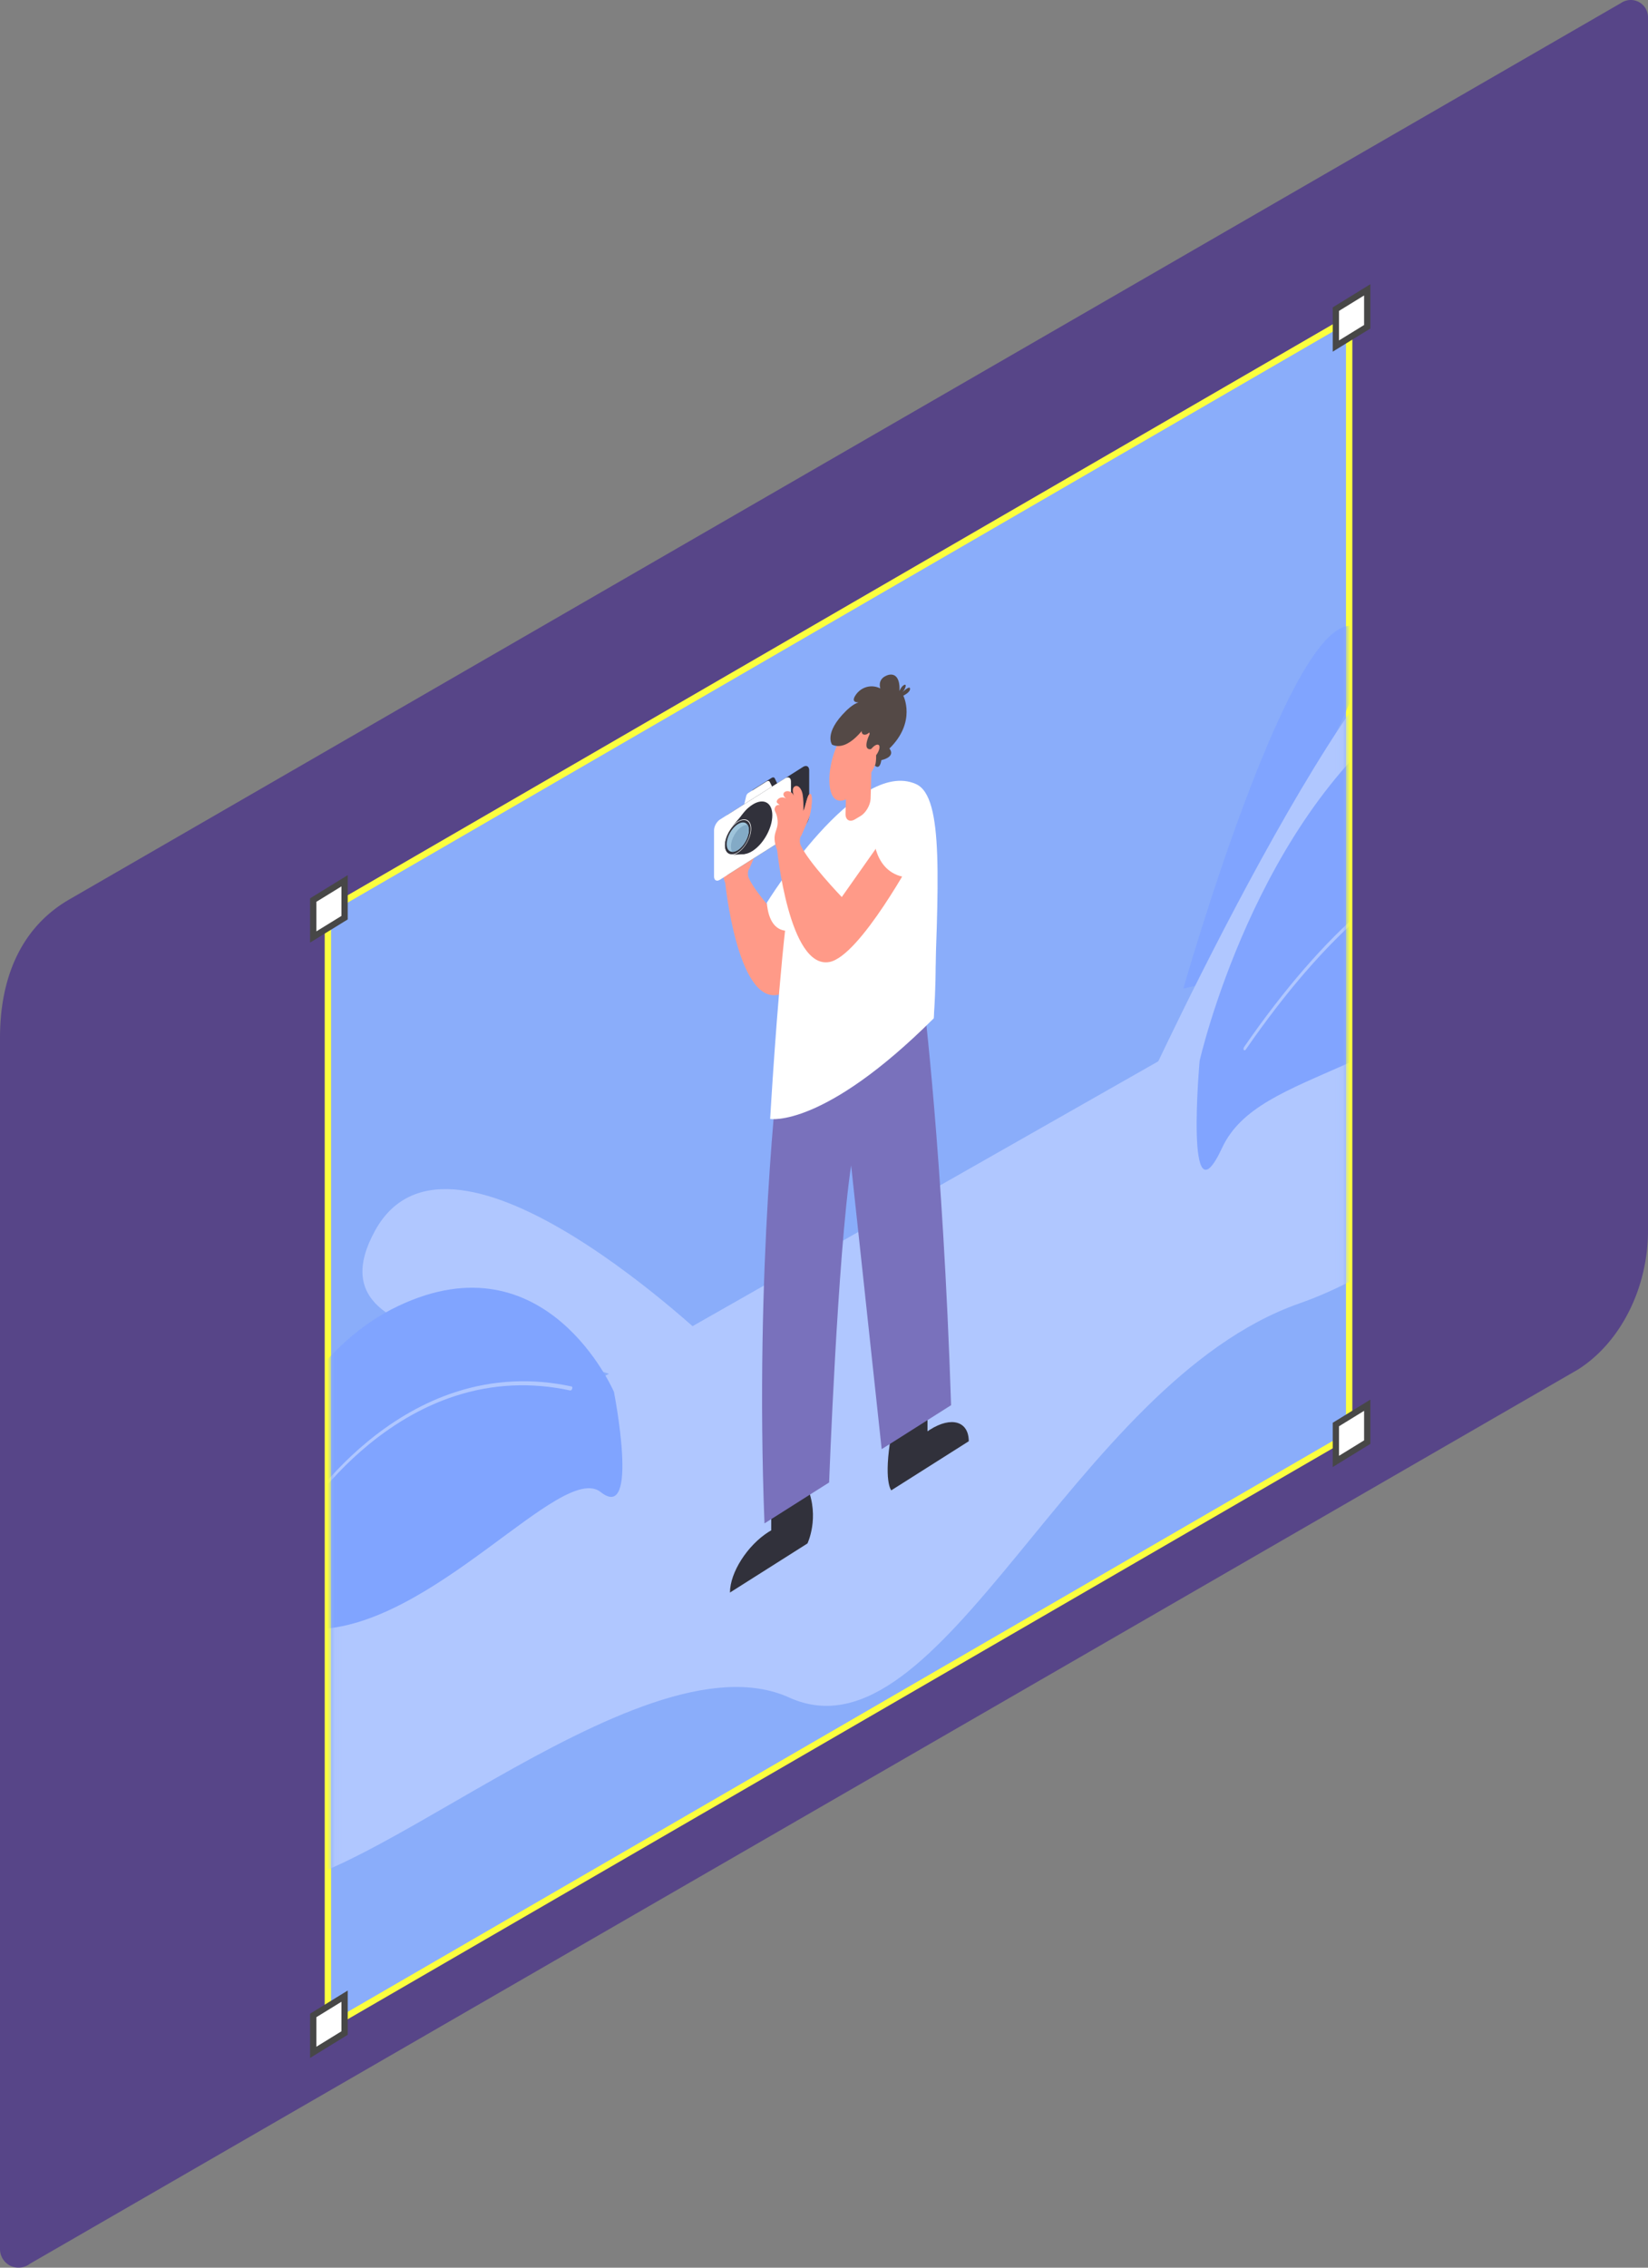 <svg xmlns="http://www.w3.org/2000/svg" width="224" height="308" fill="none" xmlns:v="https://vecta.io/nano"><rect width="100%" height="100%" fill="#808080" stroke="none"/><style><![CDATA[.B{fill:#fff}.C{fill:#ff9a88}.D{fill:#31313b}.E{fill:#b0c7ff}]]></style><path fill-rule="evenodd" d="M4.087 307.459l210.395-121.448c5.884-3.731 9.518-11.193 9.518-18.842V2.388c.015-.848-.428-1.638-1.16-2.067a2.34 2.34 0 0 0-2.368.001l-.426.253L9.504 122.116C2.516 126.114 0 133.323 0 140.958v164.515a2.52 2.52 0 0 0 1.258 2.189c.781.452 1.743.45 2.523-.003l.306-.2z" fill="#3d1f8e" fill-opacity=".6"/><path transform="matrix(.865 -.501 0 1 44.942 123.686)" fill="#8aadfa" stroke="#fbff3f" d="M-.433-.249h160.479v151.663H-.433z"/><mask id="A" maskUnits="userSpaceOnUse" x="45" y="43" width="138" height="232" mask-type="alpha"><path transform="matrix(.865 -.501 0 1 45.058 124.119)" fill="#6d66bc" stroke="#fbff3f" d="M.433.249h158.479v149.663H.433z"/></mask><g mask="url(#A)"><g clip-path="url(#B)"><path d="M169.942 137.043L65.225 196.552c-34.588 19.05-46.541 53.073-32.117 59.241 12.536 5.361 53.404-34.625 74.166-25.228s38.395-42.663 69.323-53.526c40.609-14.263 55.967-76.969-6.655-39.996z" class="E"/><path d="M97.385 183.102s-35.986-34.937-46.417-15.935 30.022 13.208 40.131 24.013l6.286-8.078z" class="E"/><path d="M83.447 189.046s-9.157-21.267-29.354-11.645-27.55 43.92-11.453 43.889 33.688-22.873 39.016-18.631 1.791-13.613 1.791-13.613z" fill="#80a4ff"/><path d="M40.13 207.352c.063-.003.135-.055.188-.145.035-.059 3.548-5.904 9.86-11.059 3.706-3.027 7.638-5.228 11.687-6.541 5.066-1.644 10.33-1.896 15.648-.749.092.02.209-.086.259-.236s.016-.288-.077-.308c-5.364-1.156-10.677-.899-15.793.764-4.098 1.331-8.078 3.563-11.831 6.632-6.397 5.232-9.968 11.18-10.004 11.239-.079.134-.088.3-.018.371.023.023.051.033.081.032z" class="E"/><path d="M160.847 134.264s14.375-50.5 22.948-49.225-14.403 33.423-18.292 48.15l-4.656 1.075z" fill="#80a4ff"/><path d="M155.368 148.548s32.923-71.689 43.666-64.654-28.123 44.588-37.331 65.672l-6.335-1.018z" class="E"/><path d="M163.058 144.079s7.545-33.3 29.226-48.468 32.318 11.059 15.719 31.022-36.77 18.264-41.885 29.256-3.06-11.81-3.06-11.81z" fill="#81a4ff"/><path d="M209.535 115.164c.032-.036.06-.082.081-.134.065-.159.042-.32-.052-.359-.042-.018-4.254-1.714-11.316.839-4.142 1.497-8.445 4.14-12.788 7.857-5.422 4.64-10.923 10.976-16.35 18.83-.093.135-.117.32-.051.412s.193.057.287-.078c5.381-7.787 10.831-14.067 16.2-18.664 4.291-3.676 8.541-6.291 12.632-7.773 6.966-2.525 11.109-.863 11.15-.846.063.026.142-.009.207-.084z" class="E"/><path d="M132.099 65.618c-.618-3.978-1.241-8.593.831-13.459.398-.937.911-1.93 1.601-2.475.62-.49 1.222-.331 1.342.464.126.839-.254 1.912-.601 2.821-.399 1.045-.852 2.073-1.354 3.064-1.163 2.296-2.572 4.37-4.132 6.133-.372.42-.562-.299-.194-.714 1.164-1.315 2.245-2.842 3.181-4.495.893-1.577 1.797-3.406 2.314-5.172.218-.744.288-1.977-.503-1.266-.588.528-1.013 1.517-1.329 2.336-.684 1.776-1.023 3.652-1.106 5.376-.118 2.451.22 4.653.557 6.816.077.495-.529 1.071-.607.572zm4.531.83l1.679-1.809c.211-.227.318.173.109.398l-1.679 1.809c-.211.227-.318-.173-.109-.398zm-12.849-.388l-.803-2.666c-.075-.252.263-.57.339-.319l.802 2.666c.076.251-.263.57-.338.319z" fill="#ffd47d"/></g><g clip-path="url(#C)"><path d="M98.574 119.88s1.624 16.231 7.091 15.249c4.184-.751 11.68-14.72 11.68-14.72l-2.897-4.162-7.086 10.056s-4.613-4.794-5.596-7.067c-.23-.532-.01-1.197-.01-1.197l-3.182 1.841z" class="C"/><path d="M103.227 114.023c.11-.988.098-1.975-.294-1.649-.272.226-.51 1.584-.79 2.246.024-.807.006-1.616-.097-2.243-.116-.701-.559-1.326-1.021-1.125-.601.26-.167 1.306-.167 1.306-.508-1.187-2.149-.5-1.073.357-.818-.477-1.539.363-1.161.643l.309.251c-.013-.001-.5-.114-.661.351-.168.485.16.476.321 1.388.33 1.874-.965 1.888-.019 4.39l2.255-.911.799-.75.224-.31s.015 0 .019-.028l.603-1.407c.464-.959.66-1.675.752-2.509z" class="C"/><path d="M99.408 115.171c-.052-.708-.085-1.239-.654-1.516-.593-.289.141-1.277.959-.8l-.305 2.316z" class="B"/><path d="M99.409 115.293a.25.25 0 0 0 .104-.198l-.002-.026c-.052-.704-.093-1.26-.684-1.548-.135-.066-.202-.177-.179-.297a.37.37 0 0 1 .114-.186c.17-.16.502-.269.875-.051.04.023.106-.017.148-.09s.043-.151.003-.174a.88.88 0 0 0-1.079.112.88.88 0 0 0-.264.455c-.026.131-.029.369.236.499.533.259.57.751.62 1.431l.002.027c.004.061.05.08.104.046z" fill="#111"/><path d="M102.085 115.448s.139-1.188-.039-3.071c-.082-.856-.766-1.239-1.021-1.125-.344.152-.4.661-.149 1.355.254.702.257 1.545.257 1.545l.952 1.296z" class="B"/><path d="M102.084 115.57c.051-.033.095-.104.103-.17.006-.049.14-1.226-.038-3.101-.084-.877-.785-1.322-1.108-1.178a.68.68 0 0 0-.326.327c-.151.306-.131.731.062 1.261a5.25 5.25 0 0 1 .251 1.509c0 .067.047.092.104.056s.105-.122.105-.189c-.001-.035-.006-.871-.263-1.58-.185-.511-.172-.853-.099-1.002.011-.021.04-.079.133-.121.187-.083.855.254.933 1.074.175 1.843.041 3.027.04 3.039-.009.072.031.109.088.083z" fill="#111"/><path d="M100.256 114.47s.173-1.042-.472-1.555c-1.077-.857.628-1.549 1.073-.357l-.601 1.912z" class="B"/><path d="M100.257 114.592c.048-.031.091-.097.102-.161.008-.045.176-1.112-.493-1.644-.314-.25-.348-.46-.319-.545.018-.052.086-.094.114-.109.305-.169.872-.078 1.099.528.019.052.079.047.133-.01s.083-.144.064-.196c-.259-.694-.911-.78-1.281-.575-.201.111-.283.278-.314.367-.094.273.021.54.343.796.602.48.452 1.456.45 1.466-.012.073.024.115.08.094.008-.003.015-.007.022-.011zm1.828.932a.16.16 0 0 0 .065-.109l.088-.995c.004-.045-.022-.066-.058-.048s-.068.069-.072.113l-.088.995c-.004.045.022.066.058.048zm5.234 13.599c.036-.023.072-.067.091-.118.536-1.43.071-2.694.051-2.747s-.079-.046-.133.011-.083.144-.063.195c.004.013.451 1.233-.036 2.534-.029.076-.012.14.038.142.017.001.035-.005.052-.017z" fill="#111"/><path d="M105.664 106.456l-.35-.726c-.079-.164-.254-.191-.447-.069l-2.48 1.57c-.126.08-.237.249-.276.42l-.256 1.129 3.809-2.324z" class="D"/><path d="M104.974 106.892l-.349-.688c-.079-.156-.255-.177-.448-.055l-2.479 1.569c-.126.08-.238.246-.276.41l-.256 1.091 3.808-2.327z" class="B"/><path d="M99 118.762l10.13-6.412c.473-.3.857-.991.857-1.544v-6.168c0-.553-.384-.759-.857-.459L99 110.591a2.04 2.04 0 0 0-.858 1.544v6.169c0 .553.384.758.858.458z" class="D"/><path d="M97.86 119.484l8.843-5.598c.445-.281.805-.931.805-1.45v-6.29c0-.52-.36-.713-.805-.431l-8.843 5.597c-.445.282-.806.931-.806 1.451v6.29c0 .519.361.712.806.431z" class="B"/><path d="M104.828 205.15v2.701l-.344.206c-2.908 1.841-5.265 5.533-5.265 8.247l5.609-3.551 4.922-3.115s1.689-3.49 0-7.603c-.438-1.066-4.922 3.115-4.922 3.115zm21.239-13.444v2.7l.344-.229c2.908-1.841 5.265-1.133 5.265 1.581l-5.609 3.551-4.922 3.115s-1.113-1.223 0-7.602c.275-1.575 4.922-3.116 4.922-3.116z" class="D"/><path d="M105.865 144.706s-3.308 27.174-1.957 62.207l8.787-5.562s1.145-30.767 2.993-43.063l4.151 38.541 9.436-5.973c-1.127-34.272-3.78-55.386-3.78-55.386l-19.63 9.236z" fill="#7971bc"/><path d="M116.89 111.829c-5.155 2.781-9.256 6.359-10.133 14.128-1.189 10.519-2.075 26.02-2.075 26.02s7.234 1.28 22.22-13.649c0 0 2.878-33.451-10.012-26.499z" class="B"/><path d="M104.227 122.613s12.146-19.752 20.278-16.119c3.873 1.73 3.011 13.514 2.396 31.834l-8.317-22.553-8.4 5.384-1.88 5.032s-3.628 1.626-4.077-3.578z" class="B"/><path d="M116.96 110.841l-.753.446c-.731.433-1.308.076-1.282-.793l.094-3.231c.025-.869.644-1.935 1.374-2.368l.753-.445c.731-.433 1.308-.076 1.282.793l-.094 3.231c-.025.869-.644 1.934-1.374 2.367z" class="C"/><path d="M119.676 102.195c-1.277 3.606-3.722 6.541-5.461 6.557s-1.861-3.521-.838-6.5c1.238-3.605 3.722-6.541 5.461-6.557s2.114 2.894.838 6.5z" class="C"/><path d="M117.659 97.597s-1.002 1.964-.277 2.17 1.347-1.098 1.347-1.098-1.632 2.76-.65 3.071 1.978-2.513 1.978-2.513l-.168-2.08-2.23.451z" fill="#544946"/><path d="M117.714 98.505s-2.366 3.679-4.617 2.636c0 0-1.178-1.552 1.894-4.581 0 0 .888-.913 1.706-1.167 0 0-1.158.117-.382-1.009s2.16-1.464 3.342-.881c0 0-.409-1.091.663-1.66s2.052-.092 1.936 2.016c0 0 .259-.669.658-.838s.112.633-.263 1.003c0 0 1.011-.987 1.046-.485s-.918.949-.918.949 1.821 3.546-1.891 7.183c0 0 1.003 1.056-1.098 1.578 0 0-.157 1.392-.87.741 0 0 .247-.434.14-1.939-.049-.705-1.346-3.545-1.346-3.545z" fill="#544946"/><path d="M118.99 102.696c-.434.52-.908.721-1.061.448s.153-1.003.509-1.438c.43-.526.908-.721 1.061-.448s-.075.917-.509 1.438z" class="C"/><path d="M102.281 115.582c1.488-.942 2.694-3.114 2.694-4.851s-1.206-2.382-2.694-1.441-2.693 3.113-2.693 4.851 1.206 2.382 2.693 1.441z" class="D"/><path d="M101.645 109.782l-2.086 2.42.029 3.905 1.599-.103 1.095-2.366v-2.027l-.636-1.829z" class="D"/><path d="M100.279 115.79c.986-.625 1.786-2.065 1.786-3.218s-.8-1.58-1.786-.955-1.787 2.065-1.787 3.217.8 1.58 1.787.956z" class="D"/><path d="M100.279 115.831c-1.005.636-1.822.199-1.822-.974s.817-2.645 1.822-3.281 1.822-.199 1.822.974-.818 2.645-1.822 3.281zm0-4.173c-.965.611-1.751 2.026-1.751 3.154s.786 1.548 1.751.937 1.751-2.026 1.751-3.154-.786-1.548-1.751-.937z" class="B"/><path d="M98.773 114.657c0 .66.311 1.038.771 1.046.217.006.468-.072.734-.241.832-.526 1.506-1.74 1.506-2.712 0-.312-.069-.561-.192-.736-.256-.376-.749-.427-1.314-.069-.832.526-1.506 1.74-1.506 2.712z" fill="#9ec4db"/><path d="M99.352 114.966c0 .312.069.56.192.737.217.006.468-.072.735-.241.831-.526 1.505-1.74 1.505-2.712 0-.312-.069-.561-.192-.736-.217-.007-.468.071-.735.24-.832.527-1.505 1.742-1.505 2.712z" fill="#83aac6"/><path d="M105.629 115.414s1.623 16.231 7.091 15.25c4.184-.751 11.68-14.721 11.68-14.721l-2.897-4.162-7.086 10.057s-4.613-4.794-5.596-7.068c-.23-.531-.01-1.197-.01-1.197l-3.182 1.841z" class="C"/><path d="M110.282 109.557c.11-.987.097-1.974-.295-1.648-.271.226-.509 1.583-.789 2.245.023-.807.006-1.615-.098-2.242-.116-.702-.559-1.326-1.021-1.126-.6.26-.166 1.307-.166 1.307-.509-1.188-2.15-.5-1.073.356-.818-.477-1.539.364-1.161.644l.31.251c-.014-.001-.5-.114-.661.35-.168.485.16.477.32 1.388.331 1.874-.964 1.888-.018 4.39l2.255-.91.799-.75.223-.31s.016 0 .02-.028l.603-1.407c.464-.959.659-1.676.752-2.51z" class="C"/><path d="M108.791 113.677l.738-1.61c.464-.959.66-1.676.752-2.51.11-.987.098-1.974-.294-1.648-.293.244-.447 1.598-.757 2.18l-.439 3.588z" class="C"/><path d="M123.603 119.209s4.246-8.106 1.265-9.53-6.151 3.507-6.151 3.507-.114 5.693 4.886 6.023z" class="B"/></g></g><g stroke="#474747" class="B"><path transform="matrix(.852 -.524 0 1 42.937 122.265)" d="M-.426-.238h5.004v5.013H-.426z"/><path transform="matrix(.852 -.524 0 1 181.937 42.004)" d="M-.426-.238h5.004v5.013H-.426z"/><path transform="matrix(.852 -.524 0 1 42.937 273.757)" d="M-.426-.238h5.004v5.013H-.426z"/><path transform="matrix(.852 -.524 0 1 181.937 193.496)" d="M-.426-.238h5.004v5.013H-.426z"/></g><defs><clipPath id="B"><path transform="matrix(-.869 .494 .031 1 212.998 5.071)" d="M0 0h218.534v168.547H0z" class="B"/></clipPath><clipPath id="C"><path transform="matrix(.845 -.535 0 1 97.002 106.345)" d="M0 0h41.038v111.362H0z" class="B"/></clipPath></defs></svg>
